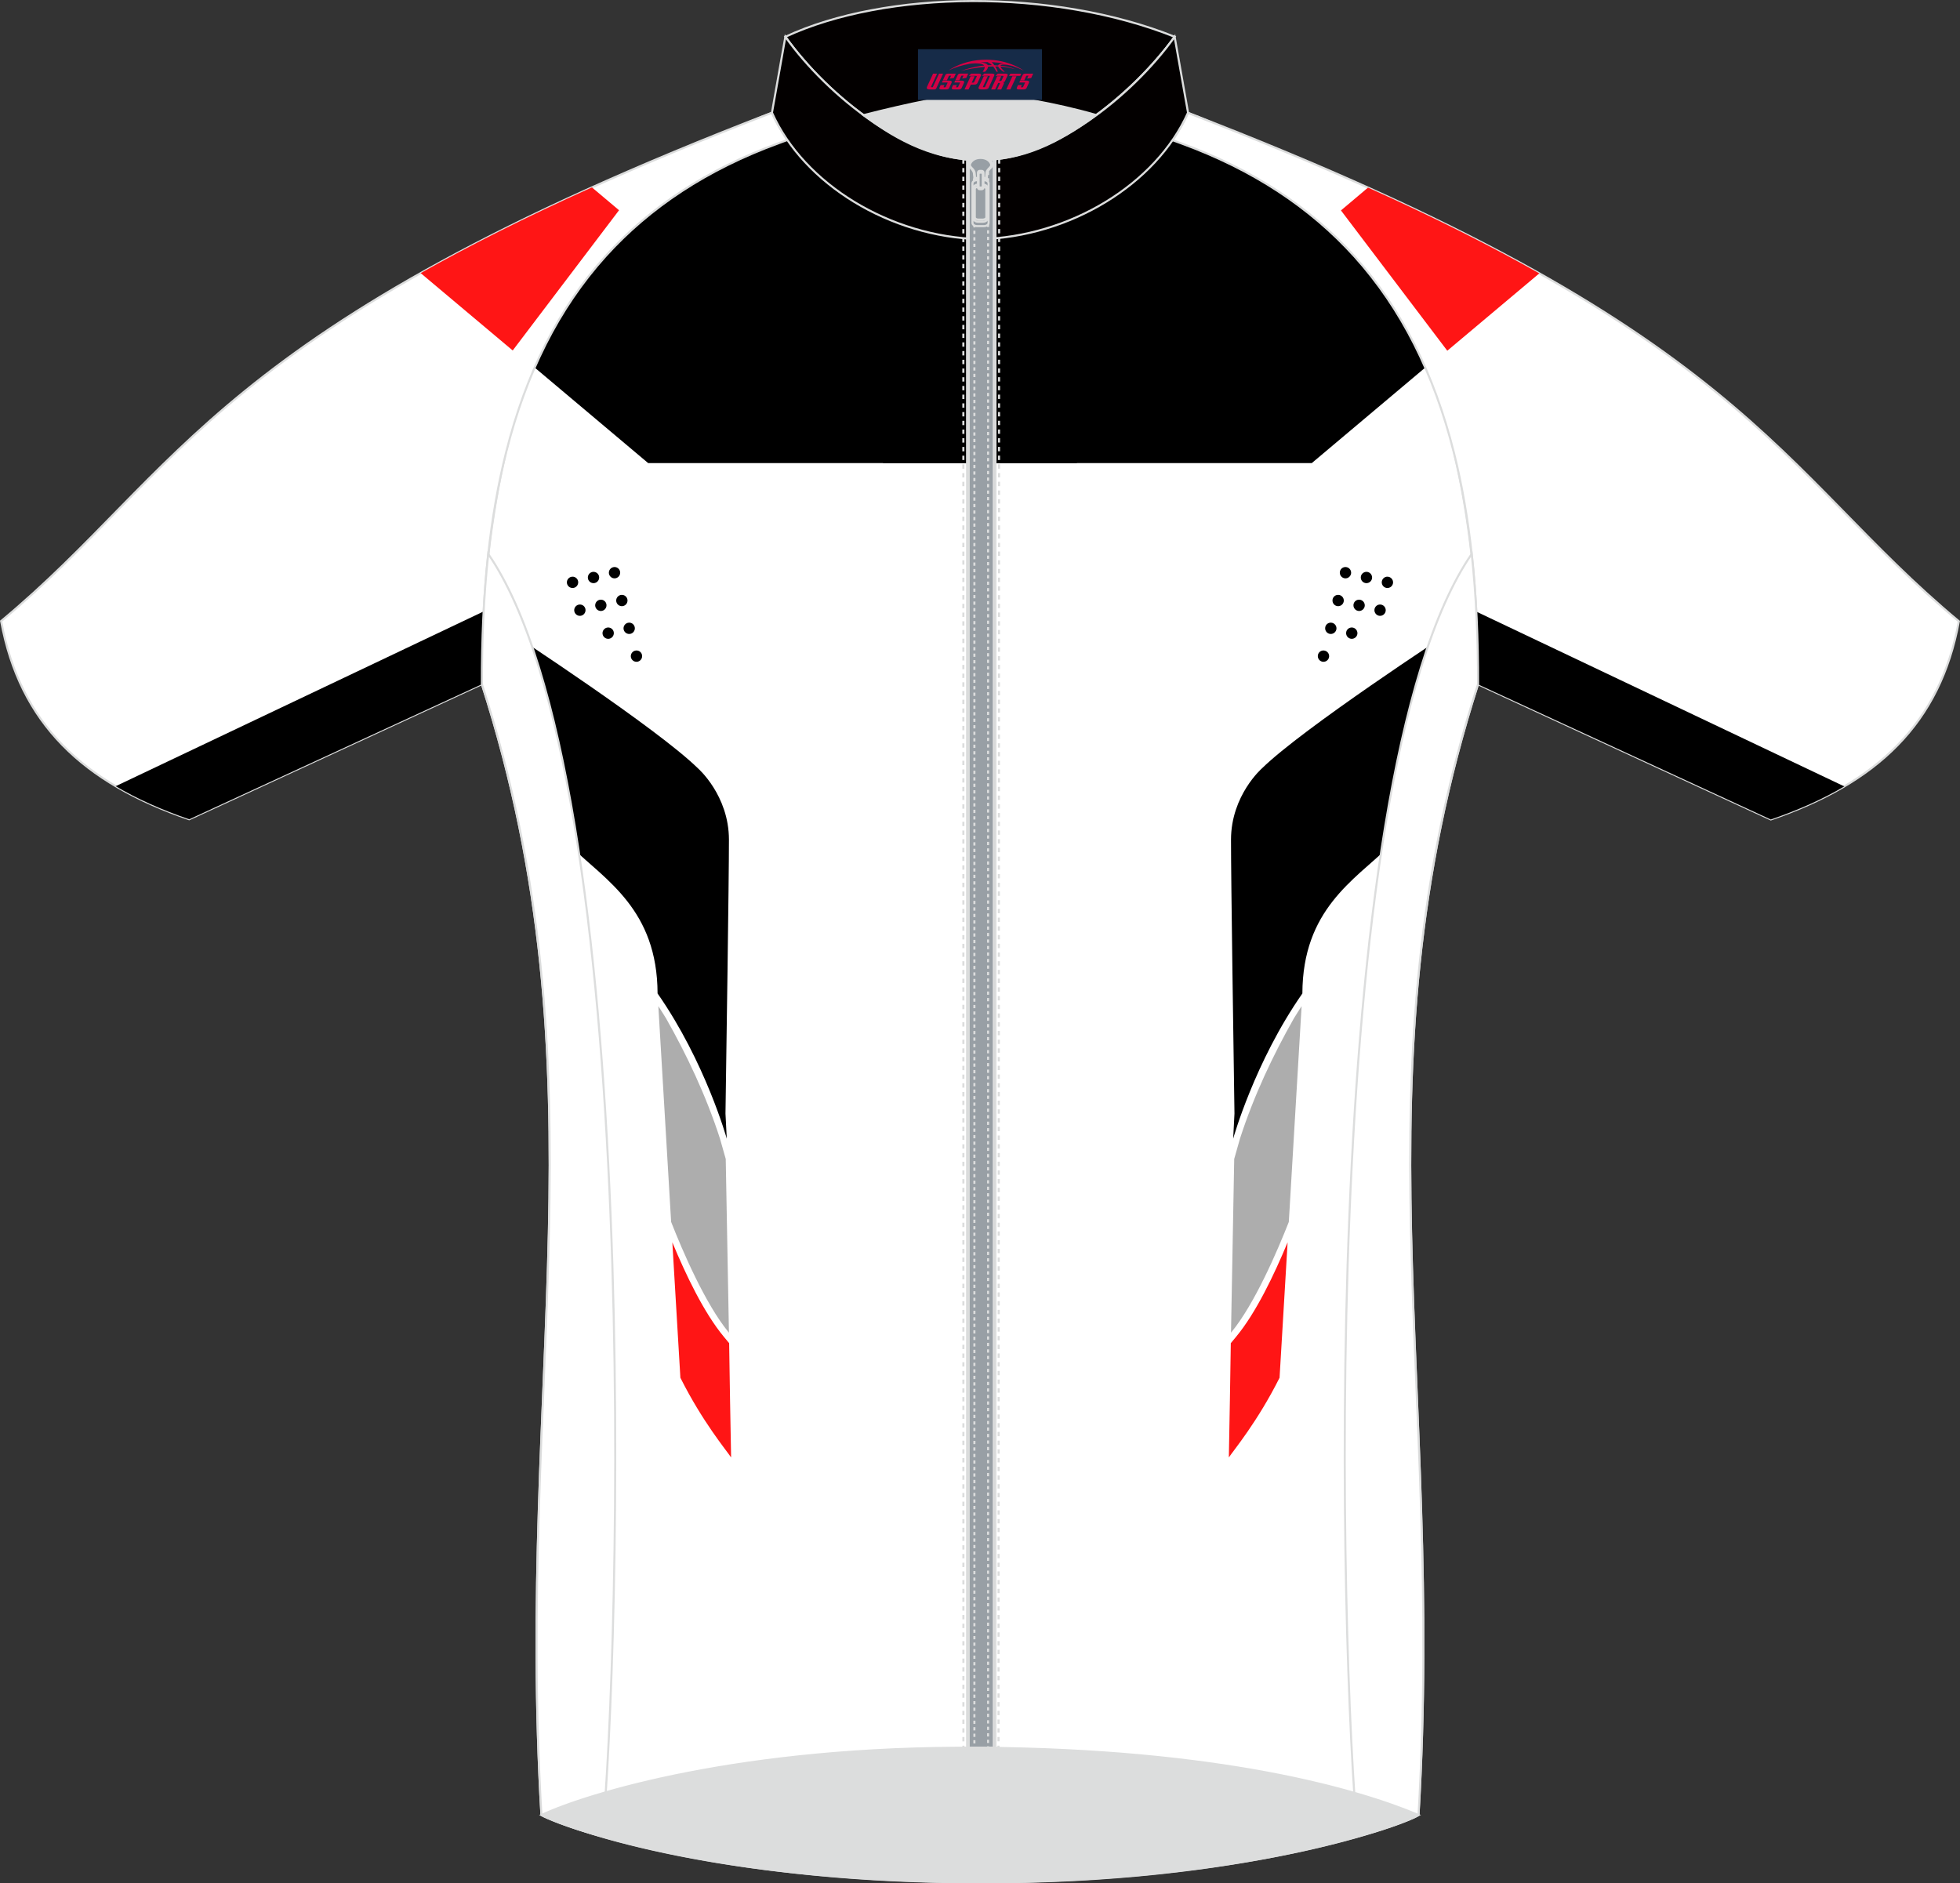 <?xml version="1.0" encoding="utf-8"?>
<!-- Generator: Adobe Illustrator 24.0.1, SVG Export Plug-In . SVG Version: 6.00 Build 0)  -->
<svg xmlns="http://www.w3.org/2000/svg" xmlns:xlink="http://www.w3.org/1999/xlink" version="1.1" id="图层_1" x="0px" y="0px" width="340.09px" height="326.82px" viewBox="0 0 379.53 364.72" enable-background="new 0 0 379.53 364.72" xml:space="preserve">
<rect x="0" y="0" width="379.53" height="364.72" fill="#333333" stroke="none"/>
<g>
	
		<path fill-rule="evenodd" clip-rule="evenodd" fill="#FFFFFF" stroke="#DCDDDD" stroke-width="0.4" stroke-miterlimit="22.926" d="   M189.76,24.36c-13.75-0.17-27.29-0.76-40.28-2.5C104.86,38.36,93,89.05,93.32,132.47c24.21,75.31,6.53,134.86,11.53,219.01   c7.26,3.48,35.16,12.87,84.91,13.03c50.88,0.23,82.4-11.23,84.91-13.03c4.99-84.15-12.68-143.7,11.53-219.01   c0.32-43.42-11.54-94.11-56.16-110.61C217.04,23.6,203.52,24.19,189.76,24.36z"/>
	<g>
		<path fill-rule="evenodd" clip-rule="evenodd" d="M103.06,70.78l22.45,18.9h83.01V23.79c-6.18,0.33-12.45,0.49-18.76,0.57    c-13.75-0.17-27.29-0.76-40.28-2.5C125.81,30.61,111.37,48.98,103.06,70.78z"/>
		<path fill-rule="evenodd" clip-rule="evenodd" d="M276.46,70.78l-22.45,18.9H171V23.79c6.19,0.33,12.45,0.49,18.76,0.57    c13.76-0.17,27.28-0.76,40.28-2.5C253.71,30.61,268.16,48.98,276.46,70.78z"/>
		<g>
			<path fill-rule="evenodd" clip-rule="evenodd" d="M98.94,122.55c0,0,28.3,18.47,36.21,26.24c0,0,5.99,5.21,6,13.81     c0.01,7.27-0.51,42.35-0.67,53.05l0.25,4.86c0,0-4.14-14.86-13.4-28.12c-0.05-16.21-10-21.93-16.76-28.43     C110.58,163.96,108.69,147.55,98.94,122.55z"/>
			<path fill-rule="evenodd" clip-rule="evenodd" d="M123.18,125.97c-0.6,0.04-1.06,0.55-1.03,1.16c0.04,0.6,0.55,1.06,1.16,1.03     c0.6-0.04,1.06-0.55,1.03-1.16C124.31,126.39,123.79,125.93,123.18,125.97z"/>
			<path fill-rule="evenodd" clip-rule="evenodd" d="M121.77,120.58c-0.6,0.04-1.06,0.55-1.03,1.16c0.04,0.6,0.55,1.06,1.16,1.03     c0.6-0.04,1.06-0.55,1.03-1.16C122.89,121,122.37,120.54,121.77,120.58z"/>
			<path fill-rule="evenodd" clip-rule="evenodd" d="M120.35,115.2c-0.6,0.04-1.06,0.55-1.03,1.16c0.04,0.6,0.55,1.06,1.16,1.03     c0.6-0.04,1.06-0.55,1.03-1.16C121.47,115.62,120.95,115.16,120.35,115.2z"/>
			<path fill-rule="evenodd" clip-rule="evenodd" d="M118.93,109.81c-0.6,0.04-1.06,0.55-1.03,1.16c0.04,0.6,0.55,1.06,1.16,1.03     c0.6-0.04,1.06-0.55,1.03-1.16C120.05,110.23,119.53,109.77,118.93,109.81z"/>
			<path fill-rule="evenodd" clip-rule="evenodd" d="M117.7,121.52c-0.6,0.04-1.06,0.55-1.03,1.16c0.04,0.6,0.55,1.06,1.16,1.03     c0.6-0.04,1.06-0.55,1.03-1.16C118.83,121.94,118.31,121.48,117.7,121.52z"/>
			<path fill-rule="evenodd" clip-rule="evenodd" d="M116.28,116.13c-0.6,0.04-1.06,0.55-1.03,1.16c0.04,0.6,0.55,1.06,1.16,1.03     c0.6-0.04,1.06-0.55,1.03-1.16C117.41,116.55,116.89,116.09,116.28,116.13z"/>
			<path fill-rule="evenodd" clip-rule="evenodd" d="M114.86,110.74c-0.6,0.04-1.06,0.55-1.03,1.16c0.04,0.6,0.55,1.06,1.16,1.03     c0.6-0.04,1.06-0.55,1.03-1.16C115.99,111.17,115.47,110.71,114.86,110.74z"/>
			<path fill-rule="evenodd" clip-rule="evenodd" d="M112.22,117.07c-0.6,0.04-1.06,0.55-1.03,1.16c0.04,0.6,0.55,1.06,1.16,1.03     c0.6-0.04,1.06-0.55,1.03-1.16C113.35,117.49,112.83,117.03,112.22,117.07z"/>
			<path fill-rule="evenodd" clip-rule="evenodd" d="M110.8,111.68c-0.6,0.04-1.06,0.55-1.03,1.16c0.04,0.6,0.55,1.06,1.16,1.03     c0.6-0.04,1.06-0.55,1.03-1.16C111.93,112.1,111.41,111.64,110.8,111.68z"/>
			<path fill-rule="evenodd" clip-rule="evenodd" fill="#ADADAD" d="M129.96,236.64c2.14,5.45,6.6,15.91,11.19,21.44l-0.62-33.64     l-1.02-3.6l-0.1-0.35c-2.69-8.35-6.47-16.3-10.45-23.3c-0.48-0.79-0.98-1.57-1.48-2.34c0.36,6.16,1.37,23.07,2.47,41.65     L129.96,236.64z"/>
			<path fill-rule="evenodd" clip-rule="evenodd" fill="#FF1515" d="M141.19,260.11c0.11,7.19,0.23,14.75,0.38,22.13     c-0.93-1.39-5.56-6.93-9.82-15.43l-0.01-0.14l-1.55-26.08c2.6,6.25,6.1,13.62,9.98,18.29L141.19,260.11z"/>
		</g>
		<g>
			<path fill-rule="evenodd" clip-rule="evenodd" d="M280.58,122.55c0,0-28.3,18.47-36.21,26.24c0,0-5.99,5.21-6,13.81     c-0.01,7.27,0.51,42.35,0.67,53.05l-0.25,4.86c0,0,4.14-14.86,13.4-28.12c0.05-16.21,10-21.93,16.76-28.43     C268.94,163.96,270.83,147.55,280.58,122.55z"/>
			<path fill-rule="evenodd" clip-rule="evenodd" d="M256.34,125.97c0.6,0.04,1.06,0.55,1.03,1.16c-0.04,0.6-0.55,1.06-1.16,1.03     c-0.6-0.04-1.06-0.55-1.03-1.16C255.21,126.39,255.73,125.93,256.34,125.97z"/>
			<path fill-rule="evenodd" clip-rule="evenodd" d="M257.76,120.58c0.6,0.04,1.06,0.55,1.03,1.16c-0.04,0.6-0.55,1.06-1.16,1.03     c-0.6-0.04-1.06-0.55-1.03-1.16S257.15,120.54,257.76,120.58z"/>
			<path fill-rule="evenodd" clip-rule="evenodd" d="M259.18,115.2c0.6,0.04,1.06,0.55,1.03,1.16c-0.04,0.6-0.55,1.06-1.16,1.03     c-0.6-0.04-1.06-0.55-1.03-1.16C258.05,115.62,258.57,115.16,259.18,115.2z"/>
			<path fill-rule="evenodd" clip-rule="evenodd" d="M260.6,109.81c0.6,0.04,1.06,0.55,1.03,1.16c-0.04,0.6-0.55,1.06-1.16,1.03     c-0.6-0.04-1.06-0.55-1.03-1.16C259.47,110.23,259.99,109.77,260.6,109.81z"/>
			<path fill-rule="evenodd" clip-rule="evenodd" d="M261.82,121.52c0.6,0.04,1.06,0.55,1.03,1.16c-0.04,0.6-0.55,1.06-1.16,1.03     c-0.6-0.04-1.06-0.55-1.03-1.16C260.69,121.94,261.21,121.48,261.82,121.52z"/>
			<path fill-rule="evenodd" clip-rule="evenodd" d="M263.24,116.13c0.6,0.04,1.06,0.55,1.03,1.16c-0.04,0.6-0.55,1.06-1.16,1.03     c-0.6-0.04-1.06-0.55-1.03-1.16C262.11,116.55,262.63,116.09,263.24,116.13z"/>
			<path fill-rule="evenodd" clip-rule="evenodd" d="M264.66,110.74c0.6,0.04,1.06,0.55,1.03,1.16c-0.04,0.6-0.55,1.06-1.16,1.03     c-0.6-0.04-1.06-0.55-1.03-1.16C263.53,111.17,264.05,110.71,264.66,110.74z"/>
			<path fill-rule="evenodd" clip-rule="evenodd" d="M267.3,117.07c0.6,0.04,1.06,0.55,1.03,1.16c-0.04,0.6-0.55,1.06-1.16,1.03     c-0.6-0.04-1.06-0.55-1.03-1.16C266.18,117.49,266.69,117.03,267.3,117.07z"/>
			<path fill-rule="evenodd" clip-rule="evenodd" d="M268.72,111.68c0.6,0.04,1.06,0.55,1.03,1.16c-0.04,0.6-0.55,1.06-1.16,1.03     c-0.6-0.04-1.06-0.55-1.03-1.16C267.6,112.1,268.11,111.64,268.72,111.68z"/>
			<path fill-rule="evenodd" clip-rule="evenodd" fill="#ADADAD" d="M249.56,236.64c-2.14,5.45-6.6,15.91-11.19,21.44l0.62-33.64     l1.02-3.6l0.1-0.35c2.69-8.35,6.47-16.3,10.45-23.3c0.48-0.79,0.98-1.57,1.48-2.34c-0.36,6.16-1.37,23.07-2.47,41.65     L249.56,236.64z"/>
			<path fill-rule="evenodd" clip-rule="evenodd" fill="#FF1515" d="M238.33,260.11c-0.11,7.19-0.23,14.75-0.38,22.13     c0.93-1.39,5.56-6.93,9.82-15.43l0.01-0.14l1.55-26.08c-2.6,6.25-6.1,13.62-9.98,18.29L238.33,260.11z"/>
		</g>
	</g>
	
		<path fill-rule="evenodd" clip-rule="evenodd" fill="#FFFFFF" stroke="#DCDDDD" stroke-width="0.4" stroke-miterlimit="22.926" d="   M230.04,21.86c-0.78,1.89-1.94,3.69-2.98,5.29c0.24,0.09,1.44,0.52,1.67,0.61c13.88,5.07,24.96,12.39,33.56,21.91   c9.11,10.11,15.39,22.69,19.22,37.91c3.14,12.46,4.63,26.69,4.69,42.77c0,0.11,0,2.06,0,2.17l56.7,26.17   c20.54-7.04,32.77-18.52,36.41-38.37C344.1,91.01,338.2,63.52,230.04,21.86z"/>
	<g>
		<path fill-rule="evenodd" clip-rule="evenodd" d="M285.87,118.44l71.26,33.85c-4.19,2.48-8.94,4.59-14.24,6.41l-56.7-26.17    c0-0.11,0-2.06,0-2.17C286.19,126.26,286.08,122.29,285.87,118.44z"/>
		<path fill-rule="evenodd" clip-rule="evenodd" fill="#FF1515" d="M264.9,36.33l-5.24,4.42l20.59,27.17l17.82-14.98    C288.67,47.64,277.77,42.12,264.9,36.33z"/>
	</g>
	
		<path fill-rule="evenodd" clip-rule="evenodd" fill="#FFFFFF" stroke="#DCDDDD" stroke-width="0.4" stroke-miterlimit="22.926" d="   M149.49,21.82c0.78,1.89,1.94,3.69,2.98,5.29c-0.24,0.09-1.44,0.52-1.67,0.61c-13.88,5.07-24.96,12.39-33.56,21.91   c-9.11,10.11-15.39,22.69-19.22,37.91c-3.14,12.46-4.63,26.69-4.69,42.77c0,0.11,0,2.06,0,2.17l-56.7,26.17   c-20.54-7.04-32.77-18.52-36.41-38.37C35.43,90.96,41.33,63.47,149.49,21.82z"/>
	<g>
		<path fill-rule="evenodd" clip-rule="evenodd" d="M93.66,118.4L22.4,152.25c4.19,2.48,8.94,4.59,14.24,6.41l56.7-26.17    c0-0.11,0-2.06,0-2.17C93.34,126.22,93.45,122.25,93.66,118.4z"/>
		<path fill-rule="evenodd" clip-rule="evenodd" fill="#FF1515" d="M114.62,36.29l5.25,4.42L99.28,67.87L81.46,52.89    C90.86,47.59,101.76,42.08,114.62,36.29z"/>
	</g>
	
		<path fill-rule="evenodd" clip-rule="evenodd" fill="#030000" stroke="#DCDDDD" stroke-width="0.4" stroke-miterlimit="22.926" d="   M152.08,7.12c19.43-9.04,51.84-9.41,75.37,0c-8.16,11.24-24.01,24.24-37.68,23.82C176.33,31.3,160.62,19.03,152.08,7.12z"/>
	
		<path fill-rule="evenodd" clip-rule="evenodd" fill="#030000" stroke="#DCDDDD" stroke-width="0.4" stroke-miterlimit="22.926" d="   M227.45,7.12c-8.27,11.58-24.29,24.28-37.68,23.82v15.37c17.36-0.41,34.1-10.63,40.28-24.49L227.45,7.12z"/>
	
		<path fill-rule="evenodd" clip-rule="evenodd" fill="#030000" stroke="#DCDDDD" stroke-width="0.4" stroke-miterlimit="22.926" d="   M152.08,7.12c8.27,11.58,24.29,24.28,37.68,23.82v15.37c-17.36-0.41-34.1-10.63-40.28-24.49L152.08,7.12z"/>
	
		<path fill-rule="evenodd" clip-rule="evenodd" fill="#DCDDDD" stroke="#DCDDDD" stroke-width="0.4" stroke-miterlimit="22.926" d="   M167.2,22.3c8.89-2.25,16.12-3.74,22.82-4.48c5.76,0.9,13.96,2.06,22.21,4.45c-7.45,5.56-14.48,8.8-22.47,8.66   C179.65,31.02,172.05,25.82,167.2,22.3z"/>
	
		<rect x="187.26" y="30.86" fill-rule="evenodd" clip-rule="evenodd" fill="#989FA5" stroke="#DCDDDD" stroke-width="0.4" stroke-miterlimit="22.926" width="5.5" height="307.6"/>
	
		<rect x="187.58" y="30.86" fill="none" stroke="#DCDDDD" stroke-width="0.4" stroke-miterlimit="22.926" width="4.85" height="307.6"/>
	
		<rect x="188.68" y="30.86" fill="none" stroke="#DCDDDD" stroke-width="0.4" stroke-miterlimit="22.926" stroke-dasharray="0.63,0.63" width="2.65" height="307.6"/>
	
		<polygon fill="none" stroke="#DCDDDD" stroke-width="0.4" stroke-miterlimit="22.926" stroke-dasharray="0.844,0.844" points="   186.54,30.85 186.55,338.46 193.35,338.46 193.48,30.89  "/>
	
		<path fill-rule="evenodd" clip-rule="evenodd" fill="#989FA5" stroke="#DCDDDD" stroke-width="0.4" stroke-miterlimit="22.926" d="   M189.87,34.69h-1.22c0,0,0.06-0.17-0.06-1.12s-1.31-1.2-0.95-1.98c0.34-0.73,1.1-1.24,2.24-1.25c1.14,0,1.92,0.52,2.25,1.25   c0.36,0.77-0.84,1.03-0.96,1.98c-0.13,0.94-0.06,1.12-0.06,1.12H189.87z"/>
	
		<path fill-rule="evenodd" clip-rule="evenodd" fill="#989FA5" stroke="#DCDDDD" stroke-width="0.4" stroke-miterlimit="22.926" d="   M189.87,34.46h-1.09c0,0,0.06-0.15-0.06-1c-0.11-0.85-1.17-1.08-0.85-1.77c0.3-0.65,0.98-1.11,2-1.11s1.71,0.46,2.01,1.11   c0.32,0.69-0.75,0.92-0.86,1.77c-0.11,0.84-0.06,1-0.06,1H189.87z"/>
	
		<path fill-rule="evenodd" clip-rule="evenodd" fill="#989FA5" stroke="#DCDDDD" stroke-width="0.4" stroke-miterlimit="22.926" d="   M189.35,35.75h1.03c0.41,0,0.74,0.23,0.74,0.5v6.19c0,0.27-0.33,0.5-0.74,0.5h-1.03c-0.41,0-0.74-0.22-0.74-0.5v-6.19   C188.61,35.97,188.95,35.75,189.35,35.75L189.35,35.75L189.35,35.75L189.35,35.75z M189.42,36.17c-0.36,0-0.66,0.2-0.66,0.44v5.47   c0,0.24,0.3,0.44,0.66,0.44h0.91c0.36,0,0.66-0.2,0.66-0.44v-5.47c0-0.24-0.3-0.44-0.66-0.44H189.42L189.42,36.17L189.42,36.17   L189.42,36.17z M189.23,34.89c-0.51,0-0.92,0.28-0.92,0.62v7.66c0,0.34,0.41,0.62,0.92,0.62h1.28c0.51,0,0.92-0.28,0.92-0.62v-7.66   c0-0.34-0.41-0.62-0.92-0.62H189.23z"/>
	
		<path fill-rule="evenodd" clip-rule="evenodd" fill="#989FA5" stroke="#DCDDDD" stroke-width="0.4" stroke-miterlimit="22.926" d="   M189.77,33.44h0.26c0.15,0,0.27,0.12,0.27,0.27v2.33c0,0.14-0.12,0.27-0.27,0.27h-0.26c-0.15,0-0.27-0.12-0.27-0.27v-2.33   C189.51,33.56,189.63,33.44,189.77,33.44L189.77,33.44L189.77,33.44L189.77,33.44z M189.75,33.27c-0.18,0-0.33,0.13-0.33,0.3v2.61   c0,0.16,0.15,0.3,0.33,0.3h0.31c0.18,0,0.33-0.13,0.33-0.3v-2.61c0-0.16-0.15-0.3-0.33-0.3H189.75L189.75,33.27L189.75,33.27   L189.75,33.27z M189.73,33.09c-0.2,0-0.36,0.15-0.36,0.33v2.9c0,0.18,0.16,0.33,0.36,0.33h0.35c0.2,0,0.36-0.15,0.36-0.33v-2.9   c0-0.18-0.16-0.33-0.36-0.33H189.73z"/>
	
	
		<path fill-rule="evenodd" clip-rule="evenodd" fill="#FFFFFF" stroke="#DCDDDD" stroke-width="0.4" stroke-miterlimit="22.926" d="   M262.89,355.6c3.35-0.87,6.2-1.81,8.26-2.58s3.33-1.37,3.53-1.54c4.99-84.15-12.68-143.65,11.52-218.96   c0.03-8.65-0.33-17.11-1.22-25.25C254.62,151.44,259.58,321.2,262.89,355.6z"/>
	
		<path fill-rule="evenodd" clip-rule="evenodd" fill="#FFFFFF" stroke="#DCDDDD" stroke-width="0.4" stroke-miterlimit="22.926" d="   M116.63,355.6c-3.35-0.87-6.2-1.81-8.26-2.58c-2.06-0.77-3.33-1.37-3.53-1.54c-4.99-84.15,12.68-143.65-11.52-218.96   c-0.03-8.65,0.33-17.11,1.22-25.25C124.91,151.44,119.95,321.2,116.63,355.6z"/>
	
		<path fill-rule="evenodd" clip-rule="evenodd" fill="#DCDDDD" stroke="#DCDDDD" stroke-width="0.4" stroke-miterlimit="22.926" d="   M189.76,338.46c46.42,0.34,73.07,8.04,84.91,13.03c-8.94,4.2-38.18,12.94-84.91,13.03c-46.73,0.08-77.12-9.22-84.91-13.03   C113.61,347.42,143.35,338.12,189.76,338.46z"/>
</g>
<g id="tag_logo">
	<rect y="9.53" fill="#162B48" width="24" height="9.818" x="177.76"/>
	<g>
		<path fill="#D30044" d="M193.72,12.72l0.005-0.011c0.131-0.311,1.085-0.262,2.351,0.071c0.715,0.24,1.44,0.54,2.193,0.9    c-0.218-0.147-0.447-0.289-0.682-0.42l0.011,0.005l-0.011-0.005c-1.478-0.845-3.218-1.418-5.1-1.62    c-1.282-0.115-1.658-0.082-2.411-0.055c-2.449,0.142-4.68,0.905-6.458,2.095c1.26-0.638,2.722-1.075,4.195-1.336    c1.467-0.18,2.476-0.033,2.771,0.344c-1.691,0.175-3.469,0.633-4.555,1.075c1.156-0.338,2.967-0.665,4.647-0.813    c0.016,0.251-0.115,0.567-0.415,0.96h0.475c0.376-0.382,0.584-0.725,0.595-1.004c0.333-0.022,0.66-0.033,0.971-0.033    C192.55,13.16,192.76,13.51,192.96,13.9h0.262c-0.125-0.344-0.295-0.687-0.518-1.036c0.207,0,0.393,0.005,0.567,0.011    c0.104,0.267,0.496,0.66,1.058,1.025h0.245c-0.442-0.365-0.753-0.753-0.835-1.004c1.047,0.065,1.696,0.224,2.885,0.513    C195.54,12.98,194.8,12.81,193.72,12.72z M191.28,12.63c-0.164-0.295-0.655-0.485-1.402-0.551    c0.464-0.033,0.922-0.055,1.364-0.055c0.311,0.147,0.589,0.344,0.84,0.589C191.82,12.61,191.55,12.62,191.28,12.63z M193.26,12.68c-0.224-0.016-0.458-0.027-0.715-0.044c-0.147-0.202-0.311-0.398-0.502-0.6c0.082,0,0.164,0.005,0.24,0.011    c0.72,0.033,1.429,0.125,2.138,0.273C193.75,12.28,193.37,12.44,193.26,12.68z"/>
		<path fill="#D30044" d="M180.68,14.26L179.51,16.81C179.33,17.18,179.6,17.32,180.08,17.32l0.873,0.005    c0.115,0,0.251-0.049,0.327-0.175l1.342-2.891H181.84L180.62,16.89H180.45c-0.147,0-0.185-0.033-0.147-0.125l1.156-2.504H180.68L180.68,14.26z M182.54,15.61h1.271c0.36,0,0.584,0.125,0.442,0.425L183.78,17.07C183.68,17.29,183.41,17.32,183.18,17.32H182.26c-0.267,0-0.442-0.136-0.349-0.333l0.235-0.513h0.742L182.71,16.85C182.69,16.9,182.73,16.91,182.79,16.91h0.18    c0.082,0,0.125-0.016,0.147-0.071l0.376-0.813c0.011-0.022,0.011-0.044-0.055-0.044H182.37L182.54,15.61L182.54,15.61z M183.36,15.54h-0.78l0.475-1.025c0.098-0.218,0.338-0.256,0.578-0.256H185.08L184.69,15.1L183.91,15.22l0.262-0.562H183.88c-0.082,0-0.12,0.016-0.147,0.071L183.36,15.54L183.36,15.54z M184.95,15.61L184.78,15.98h1.069c0.06,0,0.06,0.016,0.049,0.044    L185.52,16.84C185.5,16.89,185.46,16.91,185.38,16.91H185.2c-0.055,0-0.104-0.011-0.082-0.06l0.175-0.376H184.55L184.32,16.99C184.22,17.18,184.4,17.32,184.67,17.32h0.916c0.24,0,0.502-0.033,0.605-0.251l0.475-1.031c0.142-0.3-0.082-0.425-0.442-0.425H184.95L184.95,15.61z M185.76,15.54l0.371-0.818c0.022-0.055,0.06-0.071,0.147-0.071h0.295L186.31,15.21l0.791-0.115l0.387-0.845H186.04c-0.24,0-0.48,0.038-0.578,0.256L184.99,15.54L185.76,15.54L185.76,15.54z M188.16,16h0.278c0.087,0,0.153-0.022,0.202-0.115    l0.496-1.075c0.033-0.076-0.011-0.12-0.125-0.12H187.61l0.431-0.431h1.522c0.355,0,0.485,0.153,0.393,0.355l-0.676,1.445    c-0.06,0.125-0.175,0.333-0.644,0.327l-0.649-0.005L187.55,17.32H186.77l1.178-2.558h0.785L188.16,16L188.16,16z     M190.75,16.81c-0.022,0.049-0.06,0.076-0.142,0.076h-0.191c-0.082,0-0.109-0.027-0.082-0.076l0.944-2.051h-0.785l-0.987,2.138    c-0.125,0.273,0.115,0.415,0.453,0.415h0.72c0.327,0,0.649-0.071,0.769-0.322l1.085-2.384c0.093-0.202-0.06-0.355-0.415-0.355    h-1.533l-0.431,0.431h1.38c0.115,0,0.164,0.033,0.131,0.104L190.75,16.81L190.75,16.81z M193.47,15.68h0.278    c0.087,0,0.158-0.022,0.202-0.115l0.344-0.753c0.033-0.076-0.011-0.12-0.125-0.12h-1.402l0.425-0.431h1.527    c0.355,0,0.485,0.153,0.393,0.355l-0.529,1.124c-0.044,0.093-0.147,0.18-0.393,0.18c0.224,0.011,0.256,0.158,0.175,0.327    l-0.496,1.075h-0.785l0.54-1.167c0.022-0.055-0.005-0.087-0.104-0.087h-0.235L192.7,17.32h-0.785l1.178-2.558h0.785L193.47,15.68L193.47,15.68z M196.04,14.77L194.86,17.32h0.785l1.184-2.558H196.04L196.04,14.77z M197.55,14.7l0.202-0.431h-2.1l-0.295,0.431    H197.55L197.55,14.7z M197.53,15.61h1.271c0.36,0,0.584,0.125,0.442,0.425l-0.475,1.031c-0.104,0.218-0.371,0.251-0.605,0.251    h-0.916c-0.267,0-0.442-0.136-0.349-0.333l0.235-0.513h0.742L197.7,16.85c-0.022,0.049,0.022,0.06,0.082,0.06h0.18    c0.082,0,0.125-0.016,0.147-0.071l0.376-0.813c0.011-0.022,0.011-0.044-0.049-0.044h-1.069L197.53,15.61L197.53,15.61z     M198.34,15.54H197.56l0.475-1.025c0.098-0.218,0.338-0.256,0.578-0.256h1.451l-0.387,0.845l-0.791,0.115l0.262-0.562h-0.295    c-0.082,0-0.12,0.016-0.147,0.071L198.34,15.54z"/>
	</g>
</g>
</svg>